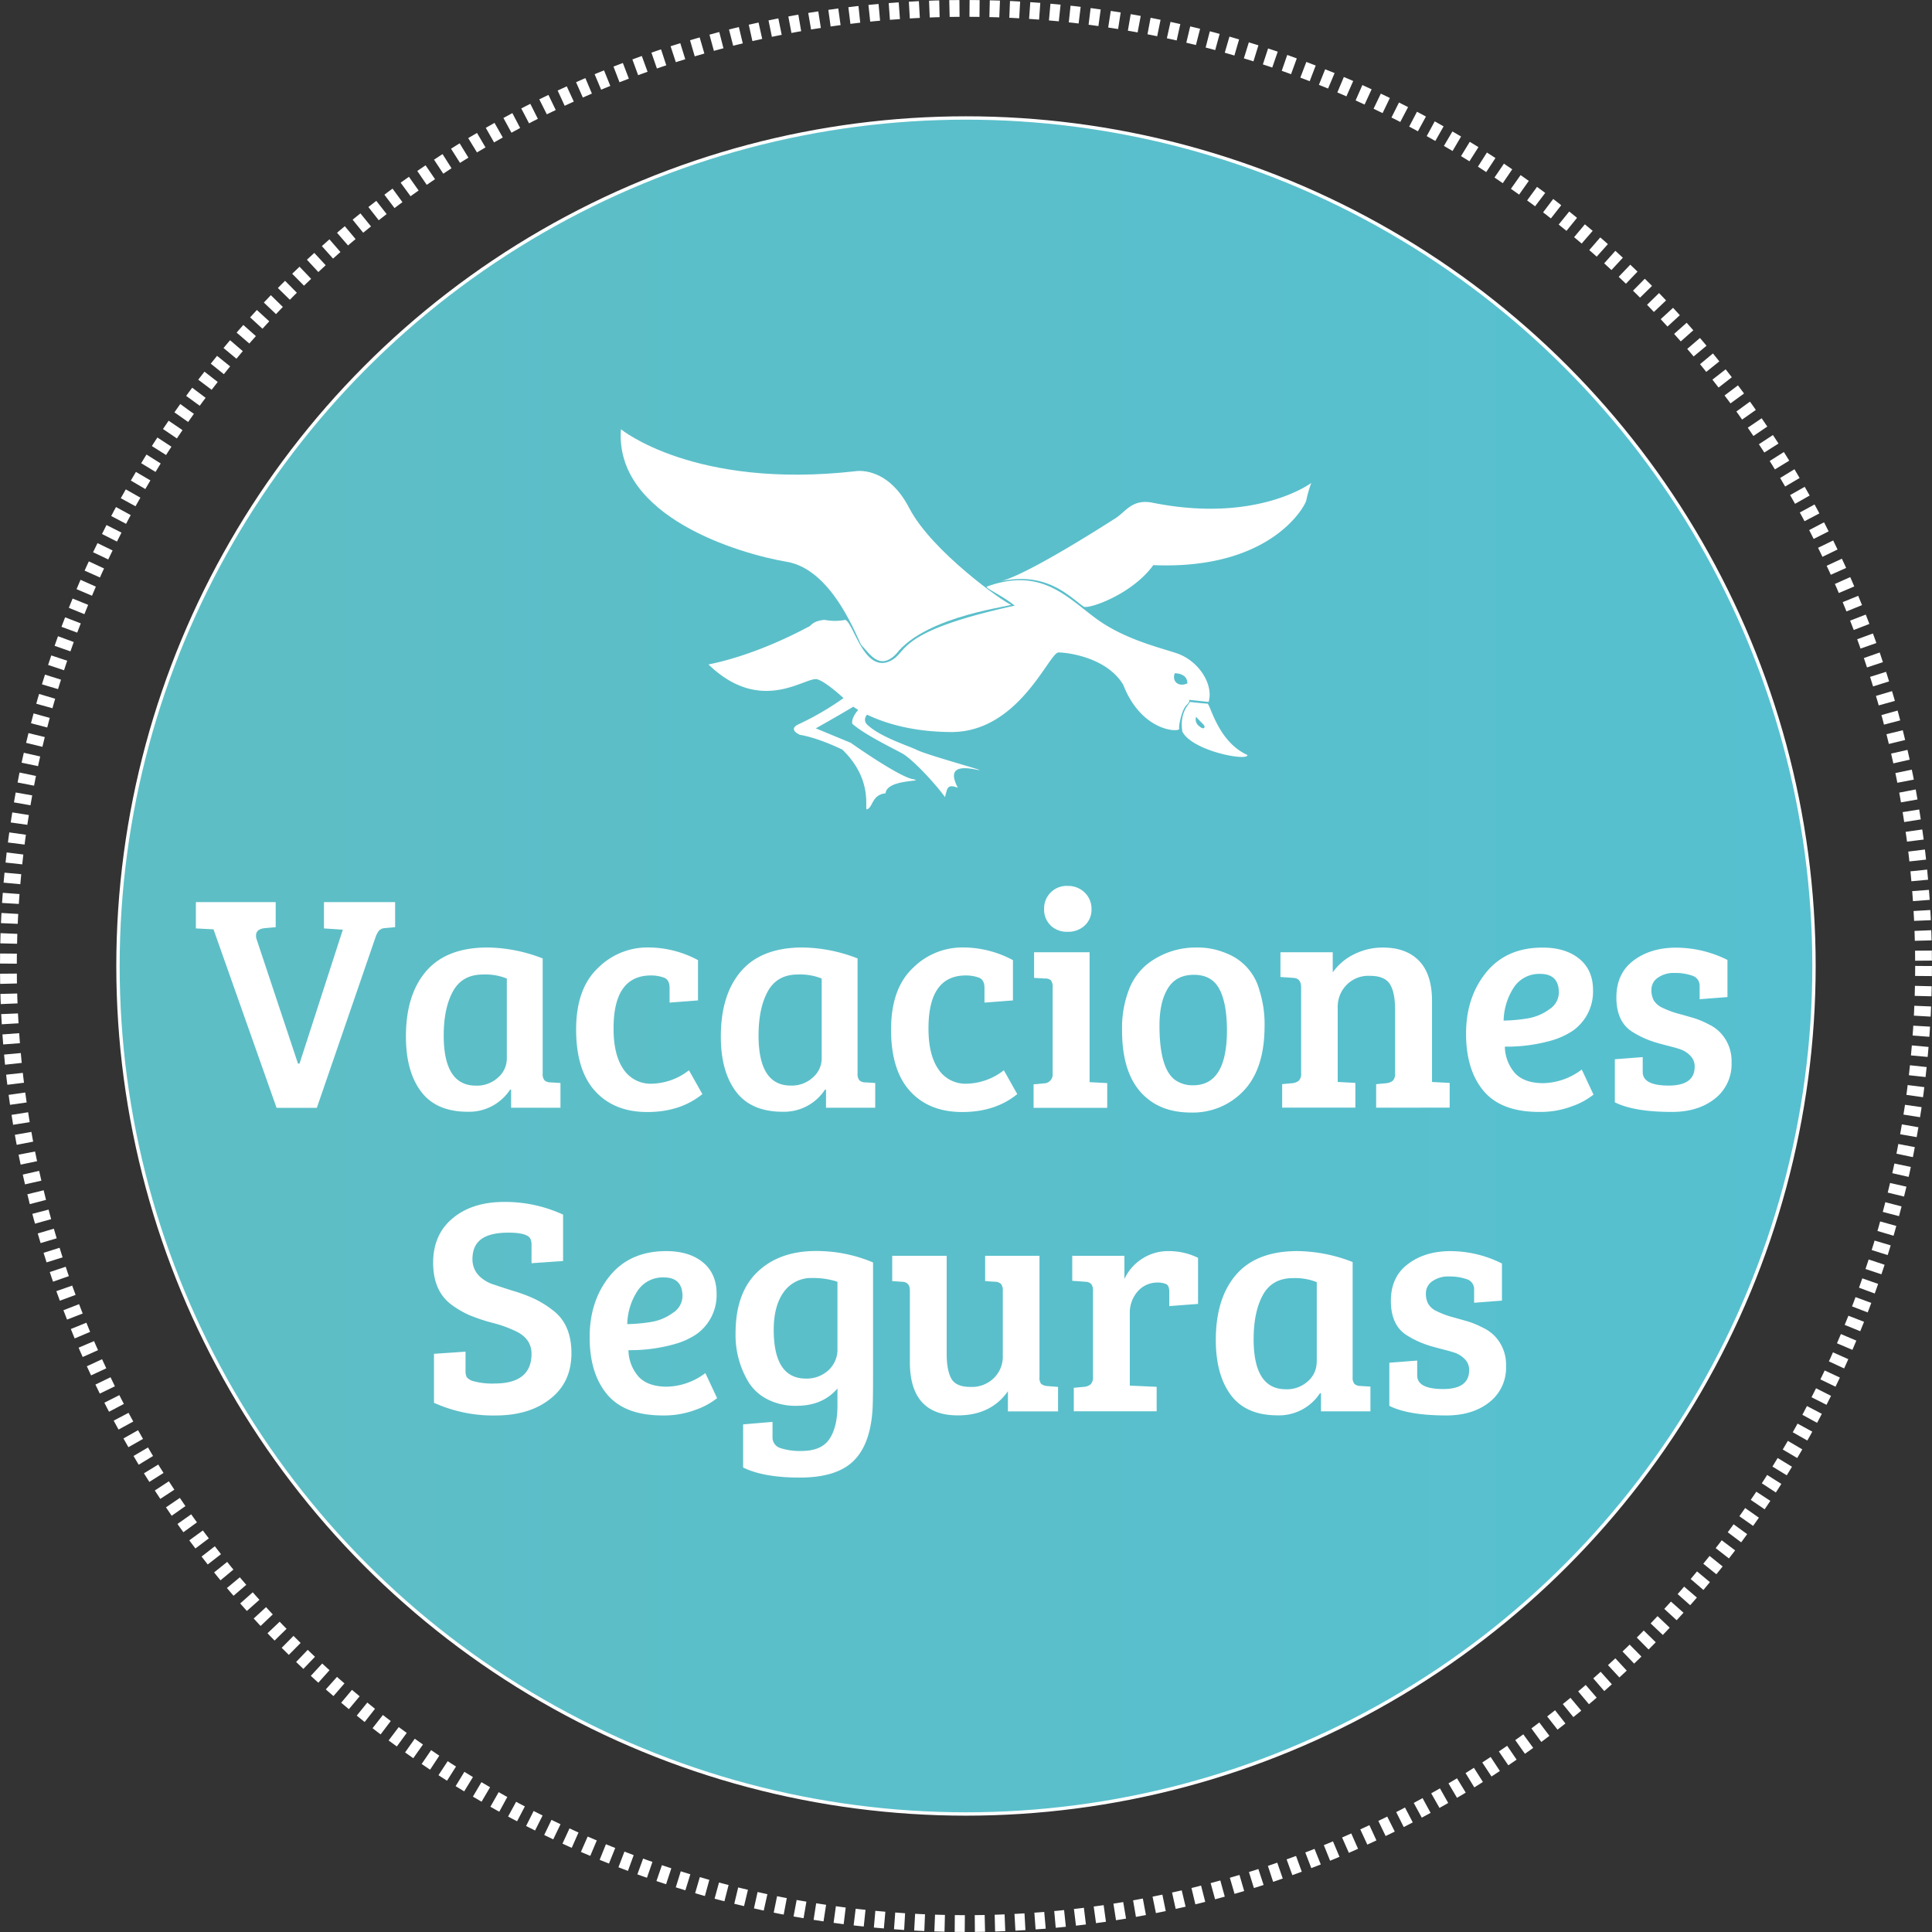 <svg xmlns="http://www.w3.org/2000/svg" xmlns:xlink="http://www.w3.org/1999/xlink" viewBox="0 0 575.61 575.61"><rect x="0" y="0" width="575.61" height="575.61" fill="#333333" stroke="none"/><defs><style>.cls-1{fill:none;stroke-width:5px;stroke-dasharray:2.99 2.99 2.99 2.99 2.99 2.99;}.cls-1,.cls-2{stroke:#fff;stroke-miterlimit:10;}.cls-2{fill:url(#linear-gradient);}.cls-3{fill:#fff;}</style><linearGradient id="linear-gradient" x1="35.16" y1="287.8" x2="540.45" y2="287.8" gradientUnits="userSpaceOnUse"><stop offset="0" stop-color="#5ebec5"/><stop offset="1" stop-color="#56c0d0"/></linearGradient></defs><g id="Capa_2" data-name="Capa 2"><g id="Objects"><circle class="cls-1" cx="287.8" cy="287.8" r="285.3"/><circle class="cls-2" cx="287.8" cy="287.8" r="252.65"/><path class="cls-3" d="M76.42,279.74l12.36,37.14h.46l12.9-39.9-5.62-.37v-7.84h21.2v7.47l-3,.27a2.62,2.62,0,0,0-1.75.7,6.6,6.6,0,0,0-1.1,2.07L94.4,330.06h-12L63.61,276.88l-5.25-.27v-7.84H82.14v7.47l-3,.27c-1.91.13-2.86.87-2.86,2.22A3.32,3.32,0,0,0,76.42,279.74Z"/><path class="cls-3" d="M161.68,285.55v34.28a3,3,0,0,0,.51,2,2.59,2.59,0,0,0,1.79.65l3,.18v7.37H152.28v-5.34l-.28-.09a14.57,14.57,0,0,1-12.63,6.63q-9.39,0-13.91-6t-4.52-16.4q0-12.54,6.08-19.54t18.25-7A46.62,46.62,0,0,1,161.68,285.55ZM151,315.41V291.54a17.17,17.17,0,0,0-7.1-1.2q-6.18,0-8.94,5t-2.76,13.18q0,14.92,9.58,14.93a9.28,9.28,0,0,0,6.64-2.45A7.46,7.46,0,0,0,151,315.41Z"/><path class="cls-3" d="M185.73,318.54a9.68,9.68,0,0,0,8.53,4.33,18.55,18.55,0,0,0,11-4l4,7.1q-6.56,5.34-16.41,5.34t-15.53-6.22q-5.67-6.22-5.67-18.38t6.5-18.3a20.8,20.8,0,0,1,14.65-6.13,31.41,31.41,0,0,1,15.16,3.78v12l-8.47.65V294.3c0-1.66-.6-2.68-1.8-3.08a11.7,11.7,0,0,0-3.73-.6q-11.16,0-11.16,15.76Q182.78,314.21,185.73,318.54Z"/><path class="cls-3" d="M255.5,285.55v34.28a3,3,0,0,0,.51,2,2.62,2.62,0,0,0,1.8.65l2.95.18v7.37H246.1v-5.34l-.28-.09a14.57,14.57,0,0,1-12.62,6.63q-9.4,0-13.92-6t-4.52-16.4q0-12.54,6.09-19.54t18.25-7A46.53,46.53,0,0,1,255.5,285.55Zm-10.69,29.86V291.54a17.17,17.17,0,0,0-7.1-1.2q-6.17,0-8.94,5T226,308.5q0,14.92,9.58,14.93a9.26,9.26,0,0,0,6.64-2.45A7.46,7.46,0,0,0,244.81,315.41Z"/><path class="cls-3" d="M279.56,318.54a9.65,9.65,0,0,0,8.52,4.33,18.6,18.6,0,0,0,11-4l4,7.1q-6.54,5.34-16.41,5.34t-15.53-6.22q-5.67-6.22-5.66-18.38t6.49-18.3a20.81,20.81,0,0,1,14.66-6.13,31.44,31.44,0,0,1,15.16,3.78v12l-8.48.65V294.3c0-1.66-.6-2.68-1.8-3.08a11.7,11.7,0,0,0-3.73-.6q-11.16,0-11.15,15.76Q276.61,314.21,279.56,318.54Z"/><path class="cls-3" d="M324.63,283.7v38.71l5.25.28v7.37H307.94v-7l3-.28a2.65,2.65,0,0,0,2.68-2.95V294.21a3.23,3.23,0,0,0-.51-2.12,2.38,2.38,0,0,0-1.8-.55l-3.22-.19V283.7Zm-11.62-8a6.46,6.46,0,0,1-1.93-4.84,6.69,6.69,0,0,1,7-6.91,7,7,0,0,1,5.12,2,6.7,6.7,0,0,1,2,4.93,6.39,6.39,0,0,1-2,4.84,7.13,7.13,0,0,1-5.12,1.89A7,7,0,0,1,313,275.73Z"/><path class="cls-3" d="M334.3,306.84a31.6,31.6,0,0,1,2-11.85,18.07,18.07,0,0,1,5.44-7.69,23.32,23.32,0,0,1,14.47-5,21.87,21.87,0,0,1,9.35,1.8,16.19,16.19,0,0,1,9.68,11,32.91,32.91,0,0,1,1.52,10.55q0,12.72-6.17,19.26a20.77,20.77,0,0,1-15.81,6.55q-9.63,0-15.07-6.23T334.3,306.84Zm21.2,16.5q10,0,10.05-16.23,0-8.19-2.26-12.44c-1.51-2.82-4-4.24-7.56-4.24s-6.13,1.35-7.79,4.06-2.49,6.39-2.49,11.06q0,13,4.8,16.31A9,9,0,0,0,355.5,323.34Z"/><path class="cls-3" d="M381.49,291.08V283.7h15.58v6a16.69,16.69,0,0,1,6.36-5.39,18.87,18.87,0,0,1,8.57-2q7,0,10.83,4t3.82,12v24.05l5.26.28v7.37H410v-7l3-.28a3.64,3.64,0,0,0,2-.78,3.05,3.05,0,0,0,.64-2.26v-19c0-3.37-.52-5.88-1.56-7.51s-3-2.44-5.95-2.44a9,9,0,0,0-7,2.77,9.25,9.25,0,0,0-2.58,6.54v22.3l5.26.28v7.37H382v-7l3-.28a3.64,3.64,0,0,0,2-.78,3,3,0,0,0,.65-2.26V294.21c0-1.84-.77-2.79-2.31-2.86Z"/><path class="cls-3" d="M459.56,282.32q6.9,0,11,3.37t4.06,9.44a14.25,14.25,0,0,1-6.08,12,23,23,0,0,1-6.27,2.86,48.63,48.63,0,0,1-13.92,1.84,12.25,12.25,0,0,0,3,7.88c1.85,2,4.67,3,8.48,3a19.63,19.63,0,0,0,11.43-4.06l3.5,7.47a21.66,21.66,0,0,1-6.22,3.41,26.71,26.71,0,0,1-10,1.75q-11.25,0-16.5-6.22t-5.25-17.1q0-10.87,6-18.25T459.56,282.32Zm-4.2,21.06a15,15,0,0,0,6.22-2.67,6,6,0,0,0,2.86-4.93q0-5.62-5.53-5.62a9,9,0,0,0-7.93,4.1,18.87,18.87,0,0,0-3,9.81A48.43,48.43,0,0,0,455.36,303.38Z"/><path class="cls-3" d="M504.26,290.71a15.38,15.38,0,0,0-5.35-.83,8.13,8.13,0,0,0-5,1.43,4.26,4.26,0,0,0-1.89,3.5,6.33,6.33,0,0,0,.69,3.23,5.81,5.81,0,0,0,2.16,2,27.65,27.65,0,0,0,5.53,2.07q3.22.89,4.8,1.38a28.15,28.15,0,0,1,3.91,1.71,11.68,11.68,0,0,1,3.55,2.58,12.22,12.22,0,0,1,3.23,8.76,13,13,0,0,1-5,10.82q-5,3.93-12.77,3.92-11.25,0-17-2.86V315.59l8.3-.64v4.42q0,4.06,7.74,4.06t7.74-5.62a4.41,4.41,0,0,0-1.34-3.32,7.41,7.41,0,0,0-2.62-1.75q-1.29-.47-3.09-.93c-1.2-.3-2.37-.61-3.5-.92a33.36,33.36,0,0,1-3.69-1.24,28.79,28.79,0,0,1-4.38-2.26q-4.69-3-4.7-10.18t5.07-11q5.07-3.87,12.77-3.87A34.45,34.45,0,0,1,514.67,286v11.06l-8.29.64v-3.87A3.1,3.1,0,0,0,504.26,290.71Z"/><path class="cls-3" d="M147.3,412.2q11.05,0,11.06-8.85,0-4.61-4.88-6.82a36.15,36.15,0,0,0-6.69-2.39,53.75,53.75,0,0,1-6.82-2.26,27.55,27.55,0,0,1-5.48-3.18q-5.44-4.06-5.44-12.49t5.85-13.27q5.85-4.85,15.3-4.84a41.06,41.06,0,0,1,17.56,3.78V375.7l-9.4.65V371a4.21,4.21,0,0,0-.37-2c-.68-1.16-2.84-1.75-6.5-1.75s-6.36.65-8.11,1.94-2.62,3.29-2.62,6a7,7,0,0,0,2.21,5.16,11,11,0,0,0,4.38,2.44q2.9,1,6.17,2a44.87,44.87,0,0,1,5.81,2.22,30.07,30.07,0,0,1,5.3,3.31q5.61,4.15,5.62,12.82T164,416.72q-6.22,5-16.41,5a42.76,42.76,0,0,1-18.29-3.78V403.35l9.4-.64v5.62a4.21,4.21,0,0,0,.37,2,4.11,4.11,0,0,0,2.26,1.24A21.28,21.28,0,0,0,147.3,412.2Z"/><path class="cls-3" d="M198.45,372.75q6.92,0,11,3.37t4.05,9.44a14.29,14.29,0,0,1-6.08,12,22.73,22.73,0,0,1-6.27,2.85,48.49,48.49,0,0,1-13.91,1.85,12.24,12.24,0,0,0,3,7.88q2.76,3,8.48,3a19.68,19.68,0,0,0,11.43-4.05l3.5,7.46a21.42,21.42,0,0,1-6.22,3.41,26.74,26.74,0,0,1-10,1.75q-11.25,0-16.5-6.22t-5.25-17.1q0-10.86,6-18.24T198.45,372.75Zm-4.19,21.06a15,15,0,0,0,6.22-2.67,6,6,0,0,0,2.86-4.93c0-3.75-1.85-5.62-5.53-5.62a9,9,0,0,0-7.93,4.1,18.78,18.78,0,0,0-3,9.81A48.67,48.67,0,0,0,194.26,393.81Z"/><path class="cls-3" d="M254.12,435.43q-5.07,4.79-15.85,4.79t-16.87-3V424.37l8.76-.74v4.42a3.31,3.31,0,0,0,2.3,3.37,18.62,18.62,0,0,0,6.36.87c3.93,0,6.7-1.18,8.29-3.55s2.4-5.7,2.4-10v-5.07q-4.42,5.18-12.26,5.17a18.42,18.42,0,0,1-8.43-1.85,14.19,14.19,0,0,1-5.67-5,27,27,0,0,1-4-14.75q0-12.07,6.54-18.3t17.42-6.22a43.15,43.15,0,0,1,17,3.41v34.2q0,7.83-.18,10Q259.2,430.63,254.12,435.43Zm-4.61-33.74V381.88a22.61,22.61,0,0,0-7.37-1.11,10,10,0,0,0-8.62,4.15q-3,4.14-3,11.24,0,14.56,9.59,14.57a9.63,9.63,0,0,0,6.68-2.45A8.41,8.41,0,0,0,249.51,401.69Z"/><path class="cls-3" d="M315.23,413.21v7.29H300.29v-6q-5.06,7.2-14.93,7.19-14.28,0-14.28-15.94V384.46q0-2.49-2.31-2.58l-2.95-.19v-7.55h16.23v29.21q0,4.89,1.38,7.38t5.71,2.48a9.32,9.32,0,0,0,7-2.67,8.87,8.87,0,0,0,2.63-6.45V384.64a3.23,3.23,0,0,0-.51-2.07,2.51,2.51,0,0,0-1.8-.69l-2.95-.19v-7.55H309.7v36.12a3.06,3.06,0,0,0,.46,2,3.14,3.14,0,0,0,1.84.69Z"/><path class="cls-3" d="M325.64,410.17V384.64a3.23,3.23,0,0,0-.51-2.07,2.48,2.48,0,0,0-1.79-.69l-3.88-.28v-7.46H335v6.91a14.38,14.38,0,0,1,5.16-5.95,14.19,14.19,0,0,1,8.07-2.35,19.63,19.63,0,0,1,8.71,2v13.73l-8.57.65v-4.24q0-1.85-.93-2.31a6.07,6.07,0,0,0-2.48-.46,7.73,7.73,0,0,0-6,2.63,9.63,9.63,0,0,0-2.35,6.68v21.39l8,.36v7.29H319.92v-7l3.05-.28a3.6,3.6,0,0,0,2-.78A3,3,0,0,0,325.64,410.17Z"/><path class="cls-3" d="M403,376v34.28a3,3,0,0,0,.5,2,2.64,2.64,0,0,0,1.8.65l3,.18v7.38H393.57v-5.35l-.28-.09a14.57,14.57,0,0,1-12.63,6.63q-9.41,0-13.91-6t-4.52-16.4q0-12.54,6.08-19.54t18.25-7A46.62,46.62,0,0,1,403,376Zm-10.69,29.86V382a17.2,17.2,0,0,0-7.1-1.2q-6.18,0-8.94,5t-2.77,13.18q0,14.93,9.59,14.93a9.24,9.24,0,0,0,6.63-2.44A7.51,7.51,0,0,0,392.28,405.84Z"/><path class="cls-3" d="M437.07,381.14a15.38,15.38,0,0,0-5.35-.83,8.13,8.13,0,0,0-5,1.43,4.26,4.26,0,0,0-1.89,3.5,6.33,6.33,0,0,0,.69,3.23,5.61,5.61,0,0,0,2.17,2,27.19,27.19,0,0,0,5.53,2.07q3.21.89,4.79,1.38a28.71,28.71,0,0,1,3.92,1.71,11.75,11.75,0,0,1,3.54,2.58,12.22,12.22,0,0,1,3.23,8.76,13,13,0,0,1-5,10.83q-5,3.92-12.77,3.91-11.25,0-17-2.85V406l8.3-.64v4.42q0,4.06,7.74,4.06t7.74-5.62a4.45,4.45,0,0,0-1.33-3.32,7.67,7.67,0,0,0-2.63-1.75c-.86-.31-1.89-.62-3.09-.92l-3.5-.93a33.36,33.36,0,0,1-3.69-1.24,27.91,27.91,0,0,1-4.38-2.26q-4.69-3-4.7-10.18t5.07-11q5.07-3.87,12.77-3.87a34.45,34.45,0,0,1,15.25,3.69V387.5l-8.29.64v-3.87A3.1,3.1,0,0,0,437.07,381.14Z"/><path class="cls-3" d="M185,127.89s21.79,17.91,69.73,12.52c0,0,9.49-1.93,16.19,11s28.49,28.28,30.21,28.7-25,3-34.1,14.68c-5,5.22-8-.16-10.38-2.58-.87-.87-8.19-22.47-22.23-24.83S183.06,154,185,127.89Z"/><path class="cls-3" d="M359.71,209.63c-.88,0-5.18-.49-5.18-.49l-.7,1.07s-2.44,2.74-1.55,7.81c3.12,5.84,19.67,8.85,19.37,6.92C362.75,220.93,360.59,209.63,359.71,209.63Zm-2.42,6.73a2.52,2.52,0,0,1-.94-2.79s1.51,1.63,2.2,2.3S358.83,217.7,357.29,216.36Z"/><path class="cls-3" d="M390.68,143.88S374.44,156.13,343,149.7c-5.82-.93-7.59,2.75-10.64,4.69s-27,17.34-34.66,18.88c14.19-3.22,20.91,4.53,25.17,7.46,1.25.87,14.31-3.49,20.74-12.36,35.81,1.52,45.57-18.37,45.57-19.29A37.26,37.26,0,0,1,390.68,143.88Z"/><path class="cls-3" d="M350.45,194.59c-5.42-1.79-15.46-4.2-23.64-10.12-8.78-6.37-16.43-15.59-32.7-9.74-1,.37,4,2.34,8.22,5.71-36.15,7.91-31.49,13.89-37.19,16.53-7.76,3.57-10.81-11.39-13.31-12.29a16.15,16.15,0,0,1-6.18,0c-3.59.33-4,1.78-4.62,2s-14.36,8.11-29.95,11.29c15.89,15.32,29.09,3.37,32.47,4.43,2.1.67,5.52,3.54,7.77,5.58a84.73,84.73,0,0,1-13.24,7.73c-3.66,1.62.28,3.23.28,3.23s4.69.6,12.61,4.4c9.5,9.22,6.37,18.14,7.35,17.79,1.82-.64,1.4-4.34,5.5-4.77.46-4.4,12.46-3.37,8.07-4.24s-18.44-10.82-18.44-10.82L243.05,217s6-3.34,11.17-6.45c.36.26.83.56,1.46.93-1.08,1.33-2.09,3-1.72,4.19,4.2,3.68,14.31,8.31,15.57,9.25,4.24,3.05,10.55,10.39,12,12.56.73-2.33.46-4.08,3.83-2.78-1.77-3.5-2.44-7,5.33-5.44,6.11,1.27-14.19-4.16-17.5-5.82-2.39-1.19-11-3.87-14.77-7.51a2,2,0,0,1-.06-3c4.7,2.27,12.93,5.11,25,5.17,20.25.08,29.21-23.71,32-23.71s14.44,1.51,19.29,9.63c5.55,14.21,16.86,14.16,16.67,13.12s.79-5.7,2.13-7,.76-1.64.76-1.64l5.88.63C361.62,204,357.22,196.82,350.45,194.59Zm-.43,6s3.74-.12,3.74,3C351.14,204.82,349.09,203,350,200.61Z"/></g></g></svg>